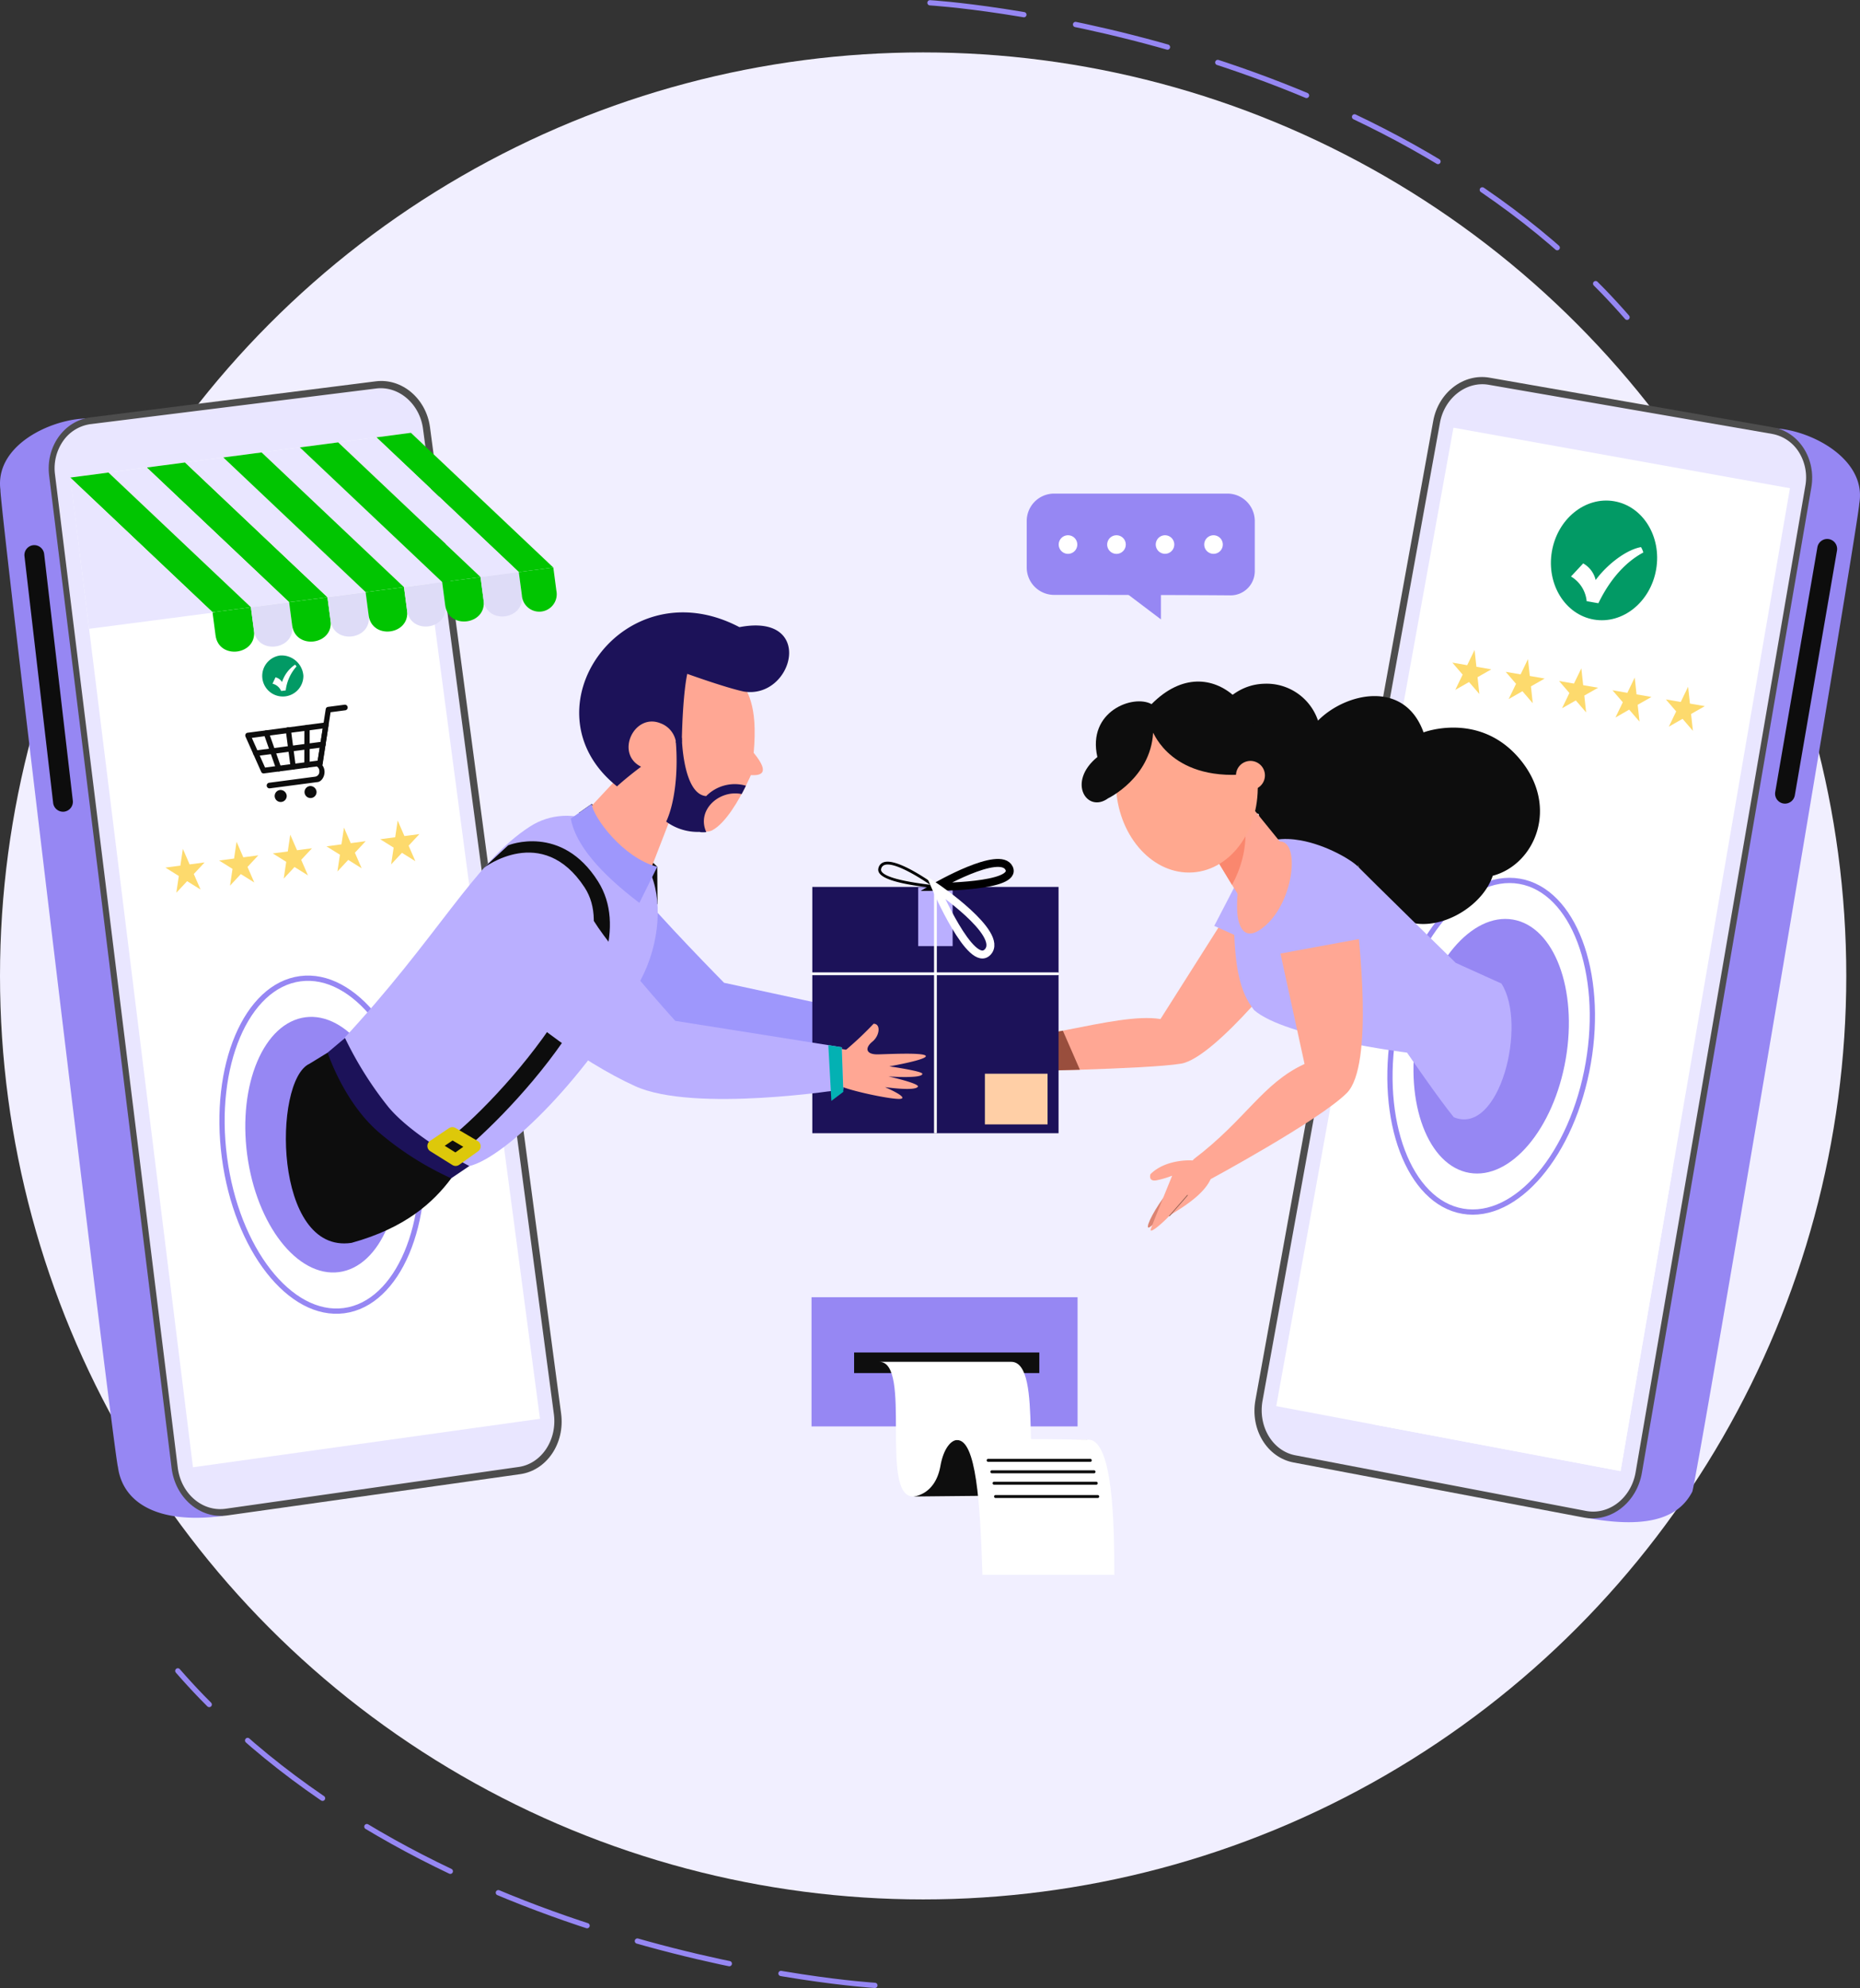 <svg xmlns="http://www.w3.org/2000/svg" width="353.608" height="377.824" viewBox="0 0 353.608 377.824">
  <rect x="0" y="0" width="353.608" height="377.824" fill="#333333" stroke="none"/>
  <g id="Group_2024" data-name="Group 2024" transform="translate(-177 -6812.039)">
    <circle id="Ellipse_96" data-name="Ellipse 96" cx="175.5" cy="175.5" r="175.5" transform="translate(177 6822)" fill="#f1efff"/>
    <g id="Online-first_brands" data-name="Online-first brands" transform="translate(176.992 6883.675)">
      <path id="Path_34200" data-name="Path 34200" d="M1333.048,269.038c2.178-12.1-20.4-18.194-21.254-11.777l-41.157-7.6c-4.77-.83-9.408,2.762-10.36,8.029l-32.708,180.957c-.987,5.458,2.143,10.624,6.993,11.541l44.888,8.685a5.745,5.745,0,0,0,2.084,2.9c12.593,2.265,17.551-.771,19.774-5.017C1302,455.64,1333.146,271.417,1333.048,269.038Z" transform="translate(-979.581 -244.903)" fill="#9687f3"/>
      <path id="Path_34201" data-name="Path 34201" d="M1263.3,452.992l-55.276-10.481c-5.027-.938-8.272-6.253-7.254-11.864l33.8-186.071c.98-5.413,5.777-9.088,10.718-8.216l53.848,9.425c4.975.875,8.254,6,7.316,11.444l-32.212,187.252C1273.263,450.119,1268.364,453.937,1263.3,452.992Z" transform="translate(-962.088 -236.22)" fill="#4d4d4d"/>
      <path id="Path_34202" data-name="Path 34202" d="M1267.233,454.418a7.413,7.413,0,0,1-1.042-.122l-55.238-10.568c-4.318-.809-7.129-5.461-6.253-10.363L1238.433,247.5c.858-4.725,5.03-7.956,9.276-7.212l53.872,9.335.368.076a7.622,7.622,0,0,1,4.784,3.491,9.089,9.089,0,0,1,1.16,6.319L1275.63,446.945C1274.876,451.381,1271.277,454.6,1267.233,454.418Z" transform="translate(-964.671 -238.799)" fill="#e9e6ff"/>
      <path id="Path_34203" data-name="Path 34203" d="M796.063,39.236,775.729,157.188l-11.867,68.825L698.4,213.669l.538-2.963L732.092,27.73Z" transform="translate(-455.766 -18.089)" fill="#fff"/>
      <path id="Path_34204" data-name="Path 34204" d="M751.12,481.364l47.147,8.89L808.2,432.64Z" transform="translate(-490.17 -282.33)" fill="#fff"/>
      <ellipse id="Ellipse_243" data-name="Ellipse 243" cx="24.433" cy="14.39" rx="24.433" ry="14.39" transform="matrix(0.17, -0.985, 0.985, 0.17, 265.169, 148.807)" fill="#9687f3"/>
      <ellipse id="Ellipse_244" data-name="Ellipse 244" cx="31.826" cy="18.743" rx="31.826" ry="18.743" transform="matrix(0.17, -0.985, 0.985, 0.17, 259.623, 155.353)" fill="none" stroke="#9687f3" stroke-miterlimit="10" stroke-width="1"/>
      <path id="Path_34205" data-name="Path 34205" d="M1173.819,412.956s3.03-8.73,11.048-8.956a10.323,10.323,0,0,1,10.207,7.007c5.239-5.3,16.425-7.865,20.066,2.237,0,0,10.592-4.061,18.246,5.017s2.963,20.091-5.093,22.234c-2.369,7.122-13.66,12.538-19.479,6.681s-6.052-8.751-6.052-8.751-4.777,5.944-11.749,2.922-7.181-12.559-7.181-12.559S1171.988,424.556,1173.819,412.956Z" transform="translate(-944.497 -345.701)" fill="#0d0d0d"/>
      <path id="Path_34206" data-name="Path 34206" d="M1118.581,525.921c-1.647,2.887-16.551,21.744-23.071,22.832-3.2.535-11.544.907-19.236,1.157-2.359.073-4.652.132-6.715.188-4.968.122-8.609.177-8.609.177v-5.868c2.918-.309,5.809-.768,8.609-1.271,1.39-.254,2.779-.518,4.1-.778,7.236-1.417,13.6-2.779,17.937-2.084l13.528-21.338C1110.559,510.249,1122.931,518.313,1118.581,525.921Z" transform="translate(-870.965 -418.255)" fill="#ffa794"/>
      <path id="Path_34207" data-name="Path 34207" d="M1182.71,508.208l-4.131,7.959,15.682,7.028s7.99-9.925-1.3-16.141C1186.369,502.643,1182.71,508.208,1182.71,508.208Z" transform="translate(-947.729 -411.847)" fill="#baafff"/>
      <path id="Path_34208" data-name="Path 34208" d="M1231,541.808c-2.665-3.22-8.89-12.277-8.89-12.277s-23.2-2.894-29.074-8.084c-2.887-3.589-3.557-8.522-3.822-15.345-.035-.9-.063-1.831-.083-2.8-.313-13.09,6.344-15.241,12.711-14.112,4.933.875,9.689,3.717,10.895,4.958,1.542,1.595,18.631,18.326,18.631,18.326l8.685,3.926C1245.049,524.16,1239.705,545.421,1231,541.808Z" transform="translate(-954.608 -401.128)" fill="#baafff"/>
      <path id="Path_34209" data-name="Path 34209" d="M1180.324,518.844l5.843,26.75c-8.015,3.7-11.089,10.519-21.032,18.065-2.408,2.38-1.223,6.125,2.859,4,0,0,21-11.329,26.212-16.547s2.224-29.922,1.845-33.612C1195.054,507.779,1179.608,507.435,1180.324,518.844Z" transform="translate(-938.148 -415.038)" fill="#ffa794"/>
      <path id="Path_34210" data-name="Path 34210" d="M1179.709,486.136c-.587-.9-1.39-2.185-2.251-3.592-2.349-3.846-5.138-8.581-5.138-8.581l6.858-6.111,1.153-1.042,7.261,8.949C1190.854,478.862,1181.9,489.489,1179.709,486.136Z" transform="translate(-943.644 -386.694)" fill="#ffa794"/>
      <path id="Path_34211" data-name="Path 34211" d="M1177.878,488.433c-2.352-3.846-5.558-9.262-5.558-9.262l7.612-4.381C1180.338,476.253,1181.5,481.749,1177.878,488.433Z" transform="translate(-943.644 -391.902)" fill="#fa876e"/>
      <path id="Path_34212" data-name="Path 34212" d="M1210.32,520.29l17.211-3.172s-.2-16.137-11.871-13.49C1206.38,505.738,1210.32,520.29,1210.32,520.29Z" transform="translate(-967.9 -410.53)" fill="#baafff"/>
      <path id="Path_34213" data-name="Path 34213" d="M1196.476,506.244c-4.061,3.564-5.274.125-5.392-2.856-.327-8.372,3.54-12.68,7.9-13.118C1203.094,489.86,1202.01,501.38,1196.476,506.244Z" transform="translate(-955.877 -401.997)" fill="#ffa794"/>
      <path id="Path_34214" data-name="Path 34214" d="M1147.26,681.3s-4.516,5.211-4.937,4.864,1.337-3.731,3.655-6.674C1148.517,676.27,1149.58,678.973,1147.26,681.3Z" transform="translate(-924.028 -524.523)" fill="#db8472"/>
      <path id="Path_34215" data-name="Path 34215" d="M1151.318,664.725s-4.863-.292-7.782,2.63c0,0-.514,1.546,1.331,1.122a17.4,17.4,0,0,0,2.8-.844s-3.766,9.224-4.072,10.172,1.838-.754,3.533-2.529c.921-.768,6.83-3.742,8.074-7.549C1156.109,664.961,1151.318,664.725,1151.318,664.725Z" transform="translate(-924.817 -515.846)" fill="#ffa794"/>
      <path id="Path_34216" data-name="Path 34216" d="M1153.885,687.694a.051.051,0,0,1-.042-.09l3.446-3.94a.062.062,0,0,1,.09,0,.066.066,0,0,1,0,.094l-3.446,3.936a.055.055,0,0,1-.049,0Z" transform="translate(-931.574 -528.199)" fill="#87584c"/>
      <ellipse id="Ellipse_245" data-name="Ellipse 245" cx="13.471" cy="16.699" rx="13.471" ry="16.699" transform="translate(211.031 61.777) rotate(-4.004)" fill="#ffa88f"/>
      <path id="Path_34217" data-name="Path 34217" d="M1119.607,412.568c.021-.347,3.418,9.79,19.132,7.709,4.374-9.863-7.789-24.906-19.431-13.163-3.474-1.918-12.288,1.362-10.3,10.05-5.864,4.784-1.959,10.77,2.032,7.851C1111.04,425.015,1119.1,421.173,1119.607,412.568Z" transform="translate(-900.377 -344.938)" fill="#0d0d0d"/>
      <path id="Path_34218" data-name="Path 34218" d="M1190.885,450.438a2.752,2.752,0,1,0-.339-2.08,2.752,2.752,0,0,0,.339,2.08Z" transform="translate(-955.49 -373.268)" fill="#ffa88f"/>
      <ellipse id="Ellipse_246" data-name="Ellipse 246" cx="11.408" cy="10.057" rx="11.408" ry="10.057" transform="translate(293.109 44.402) rotate(-80.256)" fill="#029a65"/>
      <path id="Path_34219" data-name="Path 34219" d="M1387.113,329.28c-2.63.445-6.274,3.082-8.623,6.253a4.911,4.911,0,0,0-2.369-3.158l-2.321,2.491a6.143,6.143,0,0,1,2.981,4.693l2.227.386c1.011-2.06,3.606-6.993,8.543-9.644A4.071,4.071,0,0,0,1387.113,329.28Z" transform="translate(-1075.129 -296.943)" fill="#fff"/>
      <path id="Path_34220" data-name="Path 34220" d="M799,149.3l.347,3.2,2.828.49-2.612,1.49.347,3.2-1.963-2.279-2.616,1.49,1.4-2.9-1.963-2.282,2.828.49Z" transform="translate(-518.656 -97.425)" fill="#fdda6d"/>
      <path id="Path_34221" data-name="Path 34221" d="M828.211,154.33l.347,3.2,2.828.49-2.612,1.49.347,3.2-1.963-2.282-2.616,1.494,1.4-2.9-1.963-2.279,2.831.486Z" transform="translate(-537.718 -100.707)" fill="#fdda6d"/>
      <path id="Path_34222" data-name="Path 34222" d="M857.421,159.37l.347,3.2,2.831.486-2.616,1.49.347,3.2-1.963-2.279-2.616,1.49,1.4-2.9-1.966-2.282,2.831.49Z" transform="translate(-556.78 -103.996)" fill="#fdda6d"/>
      <path id="Path_34223" data-name="Path 34223" d="M886.631,164.4l.347,3.2,2.831.49-2.616,1.49.351,3.2-1.966-2.282L882.966,172l1.4-2.9-1.966-2.279,2.831.486Z" transform="translate(-575.843 -107.279)" fill="#fdda6d"/>
      <path id="Path_34224" data-name="Path 34224" d="M915.848,169.44l.347,3.2,2.831.486-2.616,1.49.351,3.2-1.966-2.279-2.613,1.49,1.4-2.9-1.963-2.282,2.828.49Z" transform="translate(-594.911 -110.568)" fill="#fdda6d"/>
      <path id="Path_34225" data-name="Path 34225" d="M1092.445,601.214c-2.359.073-4.652.132-6.715.188v-6.948c1.39-.254,2.147-.4,3.474-.664Z" transform="translate(-887.136 -469.56)" fill="#994e3d"/>
      <path id="Path_34226" data-name="Path 34226" d="M514.189,267.048c-1.6-12.194,21.244-17.207,21.789-10.77l41.47-5.645c4.808-.6,9.269,3.207,9.967,8.511L611.5,441.453c.726,5.5-2.644,10.509-7.532,11.193l-45.25,6.573a5.759,5.759,0,0,1-2.234,2.8c-12.687,1.668-19.087-2.689-19.955-9.31C535.909,451.549,513.977,269.421,514.189,267.048Z" transform="translate(-514.1 -245.577)" fill="#9687f3"/>
      <path id="Path_34227" data-name="Path 34227" d="M574.635,454l55.724-7.848c5.065-.695,8.56-5.854,7.81-11.506l-24.93-187.464c-.726-5.447-5.354-9.352-10.318-8.713l-54.248,6.858c-5.013.643-8.532,5.6-7.837,11.086L564.112,444.97C564.807,450.667,569.528,454.7,574.635,454Z" transform="translate(-531.485 -237.637)" fill="#4d4d4d"/>
      <path id="Path_34228" data-name="Path 34228" d="M575.447,455.371a7.989,7.989,0,0,0,1.042-.069l55.686-7.938c4.353-.6,7.382-5.117,6.726-10.054L614.023,250.057c-.632-4.759-4.648-8.185-8.925-7.643l-54.261,6.767a1.971,1.971,0,0,0-.372.059,7.594,7.594,0,0,0-4.94,3.259,9.081,9.081,0,0,0-1.463,6.253L567.4,447.5C567.96,451.977,571.4,455.36,575.447,455.371Z" transform="translate(-533.596 -240.218)" fill="#e9e6ff"/>
      <path id="Path_34229" data-name="Path 34229" d="M38.51,39.1,61.818,227.189l65.973-9.217L102.95,30.64Z" transform="translate(-25.126 -19.988)" fill="#fff"/>
      <path id="Path_34230" data-name="Path 34230" d="M114.668,72.36l-7.278.955-27.07-25.6L87.6,46.76Z" transform="translate(-52.411 -30.508)" fill="#01C501"/>
      <path id="Path_34231" data-name="Path 34231" d="M93.718,75.11l-7.271.955L59.37,50.465l7.278-.955Z" transform="translate(-38.739 -32.302)" fill="#e9e6ff"/>
      <path id="Path_34232" data-name="Path 34232" d="M72.782,77.86l-7.282.959-27.07-25.6L45.7,52.26Z" transform="translate(-25.074 -34.097)" fill="#01C501"/>
      <path id="Path_34233" data-name="Path 34233" d="M135.621,69.61l-7.275.955-27.066-25.6,7.271-.955Z" transform="translate(-66.089 -28.713)" fill="#e9e6ff"/>
      <path id="Path_34234" data-name="Path 34234" d="M177.511,64.11l-7.275.955-27.066-25.6,7.271-.955Z" transform="translate(-93.426 -25.124)" fill="#e9e6ff"/>
      <path id="Path_34235" data-name="Path 34235" d="M239.622,56.13l-6.562.862-27.07-25.6,6.559-.862Z" transform="translate(-134.422 -19.916)" fill="#01C501"/>
      <path id="Path_34236" data-name="Path 34236" d="M219.4,58.61l-7.271.955-27.07-25.6,7.271-.955Z" transform="translate(-120.763 -21.535)" fill="#e9e6ff"/>
      <path id="Path_34237" data-name="Path 34237" d="M156.558,66.86l-7.278.955-27.07-25.6,7.282-.955Z" transform="translate(-79.748 -26.918)" fill="#01C501"/>
      <path id="Path_34238" data-name="Path 34238" d="M198.452,61.36l-7.282.955-27.07-25.6,7.282-.955Z" transform="translate(-107.085 -23.329)" fill="#01C501"/>
      <path id="Path_34239" data-name="Path 34239" d="M637.705,362.17l.58,4.415c.615,4.683-6.663,5.642-7.3.955l-.58-4.416Z" transform="translate(-589.997 -318.407)" fill="#01C501"/>
      <path id="Path_34240" data-name="Path 34240" d="M658.672,359.42l.573,4.415c.615,4.687-6.66,5.638-7.275.955l-.58-4.416Z" transform="translate(-603.689 -316.612)" fill="#dedcf7"/>
      <path id="Path_34241" data-name="Path 34241" d="M679.615,356.67l.591,4.416c.615,4.683-6.663,5.642-7.3.955l-.58-4.416Z" transform="translate(-617.354 -314.817)" fill="#01C501"/>
      <path id="Path_34242" data-name="Path 34242" d="M700.575,353.92l.58,4.416c.615,4.683-6.66,5.638-7.275.955l-.58-4.416Z" transform="translate(-631.039 -313.023)" fill="#dedcf7"/>
      <path id="Path_34243" data-name="Path 34243" d="M721.486,351.17l.58,4.415c.615,4.683-6.663,5.638-7.3.955l-.58-4.416Z" transform="translate(-644.672 -311.228)" fill="#01C501"/>
      <path id="Path_34244" data-name="Path 34244" d="M742.465,348.42l.58,4.416c.615,4.683-6.66,5.638-7.275.955l-.58-4.416Z" transform="translate(-658.376 -309.433)" fill="#dedcf7"/>
      <path id="Path_34245" data-name="Path 34245" d="M763.376,345.67l.58,4.416c.615,4.683-6.663,5.638-7.3.955l-.58-4.416Z" transform="translate(-672.009 -307.639)" fill="#01C501"/>
      <path id="Path_34246" data-name="Path 34246" d="M784.335,342.92l.58,4.416c.615,4.683-6.66,5.638-7.275.955l-.58-4.416Z" transform="translate(-685.7 -305.844)" fill="#dedcf7"/>
      <path id="Path_34247" data-name="Path 34247" d="M804.569,340.44l.58,4.416a3.317,3.317,0,1,1-6.562.862L798,341.3Z" transform="translate(-699.366 -304.226)" fill="#01C501"/>
      <path id="Path_34248" data-name="Path 34248" d="M65.5,80.614h.58L42.019,83.754,38.43,55.01Z" transform="translate(-25.074 -35.892)" fill="#e9e6ff"/>
      <path id="Path_34249" data-name="Path 34249" d="M535.014,378.851h0a1.9,1.9,0,0,0,1.657-2.084l-5.451-46.9a1.9,1.9,0,0,0-2.084-1.657h0a1.893,1.893,0,0,0-1.657,2.084l5.451,46.9A1.9,1.9,0,0,0,535.014,378.851Z" transform="translate(-522.818 -296.237)" fill="#0d0d0d"/>
      <ellipse id="Ellipse_247" data-name="Ellipse 247" cx="14.39" cy="24.433" rx="14.39" ry="24.433" transform="matrix(0.991, -0.131, 0.131, 0.991, 43.796, 123.57)" fill="#9687f3"/>
      <ellipse id="Ellipse_248" data-name="Ellipse 248" cx="18.743" cy="31.826" rx="18.743" ry="31.826" transform="matrix(0.991, -0.131, 0.131, 0.991, 38.513, 116.811)" fill="none" stroke="#9687f3" stroke-miterlimit="10" stroke-width="1"/>
      <path id="Path_34250" data-name="Path 34250" d="M833.365,469.72l12.458,11.94.049,7.171a43.585,43.585,0,0,1-11.239-10.9c-4.749-6.837-3.561-6.6-3.561-6.6Z" transform="translate(-720.862 -388.593)" fill="#0d0d0d"/>
      <path id="Path_34251" data-name="Path 34251" d="M822.709,502.571c5.388,6.635,17.436,18.826,17.436,18.826l25.84,5.579,1.258,7.181s-22.022.452-29.467-.695c-7.056-1.091-24.961-10.8-30.919-15.7C795.705,508.553,809.525,486.34,822.709,502.571Z" transform="translate(-702.48 -406.266)" fill="#9e97fc"/>
      <path id="Path_34252" data-name="Path 34252" d="M678.48,605.808l-3.474,2.126c-6.948,3.217-6.854,36.234,8.015,34.021,10.294-2.835,15.6-7.751,18.968-12.27C702.514,626.795,685.793,605.377,678.48,605.808Z" transform="translate(-616.188 -477.399)" fill="#0d0d0d"/>
      <path id="Path_34253" data-name="Path 34253" d="M700.8,519.124c18.534-19.865,25.3-34.046,35.9-40.848,7.869-5.062,18.388-.118,22.644,8.338,2.616,5.194,2.137,13.865-1.636,20.886-9.568,17.787-25.406,33.546-32.528,35.31C721.61,542.8,703.194,530.984,700.8,519.124Z" transform="translate(-635.933 -392.844)" fill="#baafff"/>
      <path id="Path_34254" data-name="Path 34254" d="M316.89,218.558l11.635-12.448,7.976,6.514-6.573,16.95Z" transform="translate(-206.795 -134.498)" fill="#ffa794"/>
      <path id="Path_34255" data-name="Path 34255" d="M872.132,408.994s-.347.809-.931,1.991c-1.3,2.647-3.821,7.132-6.424,8.5-1.15.611-4.2.2-7.643-1.185-7.754-3.127-17.412-11.284-11.117-24.013,6.344-12.854,19.656-10.248,23.388-4.537,2.084,3.214,4.082,5.732,3.266,15.008C876.033,408.862,873.806,409.074,872.132,408.994Z" transform="translate(-729.377 -333.328)" fill="#ffa794"/>
      <path id="Path_34256" data-name="Path 34256" d="M861.521,367.785c-22.161-11.649-41.393,15.79-23.276,30.259,0,0,1.608-1.511,4.579-3.738-5-2.47-1.324-10.308,3.71-8.247a4.568,4.568,0,0,1,2.9,3.446,2.655,2.655,0,0,1,.028.271,6.964,6.964,0,0,0,1.1-.139c.181-9.526,1.042-12.976,1.042-12.976s7.33,2.644,10.77,3.366C871.811,381.511,876.025,364.985,861.521,367.785Z" transform="translate(-720.937 -320.238)" fill="#1c1259"/>
      <path id="Path_34257" data-name="Path 34257" d="M886.271,444.643h0c-4.422-.347-4.627-11.093-4.627-11.093l-1.15.712c.483,5.736-.181,11.683-1.824,15.234a10.151,10.151,0,0,0,6.4,1.945l.028.042a4.963,4.963,0,0,0,1.192,0c-1.918-4.252,2.55-8.112,6.722-7.226.309-.57.584-1.108.82-1.588A7.628,7.628,0,0,0,886.271,444.643Z" transform="translate(-752.01 -364.989)" fill="#1c1259"/>
      <path id="Path_34258" data-name="Path 34258" d="M762.14,495.24s11.117-8.577,19.17,3.7c9.345,14.278-21.279,45.785-28.05,49.332l3.352,2.057c8.008-5.8,37.867-35.7,27.268-52.511-6.948-11.03-17.086-6.875-17.086-6.875Z" transform="translate(-670.169 -401.94)" fill="#0d0d0d"/>
      <path id="Path_34259" data-name="Path 34259" d="M696.694,597.79l-3.3,2.779s3.071,9.495,9.863,15.258a58.362,58.362,0,0,0,13.625,8.63l3.453-2.331s-10.5-5.4-15.345-11.159A68.127,68.127,0,0,1,696.694,597.79Z" transform="translate(-631.098 -472.171)" fill="#1c1259"/>
      <path id="Path_34260" data-name="Path 34260" d="M237.23,416.1l3.585-2.421,4.221,2.48-3.6,2.571Z" transform="translate(-154.809 -269.957)" fill="none" stroke="#ddc80a" stroke-linejoin="round" stroke-width="2.33"/>
      <rect id="Rectangle_2201" data-name="Rectangle 2201" width="46.813" height="46.806" transform="translate(154.438 96.913)" fill="#1c1259"/>
      <rect id="Rectangle_2202" data-name="Rectangle 2202" width="6.545" height="11.152" transform="translate(174.571 97.014)" fill="#baafff"/>
      <path id="Path_34261" data-name="Path 34261" d="M826.47,472.549l3.978-2.779c.264,2.522,5.972,10.28,12.458,11.94l-3.4,6.858C832.213,483.051,827.349,477.542,826.47,472.549Z" transform="translate(-717.945 -388.626)" fill="#9e97fc"/>
      <path id="Path_34262" data-name="Path 34262" d="M441.992,364.5l8.918,1.532v4.808l-9.22,1Z" transform="translate(-288.238 -237.863)" fill="#ffa794"/>
      <path id="Path_34263" data-name="Path 34263" d="M971.686,595.774A64.17,64.17,0,0,0,977.919,590c1.39,0,1.192,2.237-.219,3.391-1.487,1.209-1.251,2.432.928,2.432,1.258,0,8.755-.434,9.2.278s-6.924,2-6.924,2,6.253.893,6.281,1.407c.045.976-6.437.507-6.437.507s5.965,1.331,5.586,1.953c-.549.9-6.253.08-6.253.08s4.217,1.8,3.127,2.189-10.516-1.622-11.85-2.54C969.3,600.311,970.842,596.479,971.686,595.774Z" transform="translate(-811.828 -467.087)" fill="#ffa794"/>
      <path id="Path_34264" data-name="Path 34264" d="M773.77,522.946c-2.216-3.474-3.6-10.77,3.283-16.425,7.421-6.083,13.848-.441,17.555,6.635,2.838,5.423,16.141,20.129,16.141,20.129l31.659,5.02.3,7.99s-28.355,4.516-39.6-.611C793.166,541.171,778.839,530.915,773.77,522.946Z" transform="translate(-682.372 -410.92)" fill="#baafff"/>
      <rect id="Rectangle_2203" data-name="Rectangle 2203" width="11.916" height="9.63" transform="translate(187.247 132.411)" fill="#ffcfa6"/>
      <path id="Path_34265" data-name="Path 34265" d="M453.28,365.49l2.557.4.3,8.473-2.272,1.72Z" transform="translate(-295.802 -238.509)" fill="#03b1b3"/>
      <path id="Path_34266" data-name="Path 34266" d="M1006.723,507.321l-1.251-.928-.643-.08c-3.731-.441-8.821-1.209-9.9-2.779a1.1,1.1,0,0,1-.184-.924,1.508,1.508,0,0,1,.98-1.133c2.6-.938,9.38,4,9.981,4.429a.209.209,0,0,1,.09.083Zm-10.214-5.43a1.715,1.715,0,0,0-.6.094,1,1,0,0,0-.65.764.6.6,0,0,0,.108.5c.695,1,3.794,1.845,9.217,2.5C1002.415,504.26,998.538,501.891,996.509,501.891Z" transform="translate(-827.741 -409.241)"/>
      <rect id="Rectangle_2204" data-name="Rectangle 2204" width="0.525" height="46.806" transform="translate(177.583 96.913)" fill="#fff"/>
      <path id="Path_34267" data-name="Path 34267" d="M1026,506.59s12.281-7.129,14-3.564S1026,506.59,1026,506.59Z" transform="translate(-848.157 -409.676)" fill="none" stroke="#000" stroke-miterlimit="10" stroke-width="1.51"/>
      <path id="Path_34268" data-name="Path 34268" d="M1026,515.16s13.118,8.848,9.964,12.343S1026,515.16,1026,515.16Z" transform="translate(-848.157 -418.247)" fill="none" stroke="#fff" stroke-miterlimit="10" stroke-width="1.51"/>
      <path id="Path_34269" data-name="Path 34269" d="M1004.872,562.445H958.191a.264.264,0,0,1,0-.525h46.681a.264.264,0,0,1,0,.525Z" transform="translate(-803.753 -448.762)" fill="#fff"/>
      <path id="Path_34270" data-name="Path 34270" d="M665.586,392.373a3.912,3.912,0,1,1-4.422-3.856A4.151,4.151,0,0,1,665.586,392.373Z" transform="translate(-607.901 -335.582)" fill="#029a65"/>
      <path id="Path_34271" data-name="Path 34271" d="M667.5,393.59a6.29,6.29,0,0,0-2.474,3.307,1.907,1.907,0,0,0-1.24-.9l-.573,1.206a2.39,2.39,0,0,1,1.647,1.39l.868-.115a8.326,8.326,0,0,1,2.053-4.555A1.7,1.7,0,0,0,667.5,393.59Z" transform="translate(-611.402 -338.911)" fill="#fff"/>
      <path id="Path_34272" data-name="Path 34272" d="M93.841,258.12l1.282,2.953,2.849-.375-2.053,2.2,1.285,2.953-2.553-1.591-2.053,2.2.472-3.186-2.55-1.595,2.845-.375Z" transform="translate(-59.067 -168.44)" fill="#fdda6d"/>
      <path id="Path_34273" data-name="Path 34273" d="M123.221,254.24l1.285,2.956,2.849-.375-2.053,2.2,1.285,2.956-2.557-1.595-2.05,2.2.472-3.189L119.9,257.8l2.849-.375Z" transform="translate(-78.24 -165.908)" fill="#fdda6d"/>
      <path id="Path_34274" data-name="Path 34274" d="M152.611,250.37l1.285,2.953,2.845-.375-2.05,2.2,1.282,2.953-2.553-1.591-2.05,2.2.472-3.186-2.553-1.595,2.849-.375Z" transform="translate(-97.42 -163.382)" fill="#fdda6d"/>
      <path id="Path_34275" data-name="Path 34275" d="M182,246.49l1.285,2.956,2.845-.379-2.053,2.2,1.285,2.956-2.553-1.595-2.053,2.2.476-3.186-2.553-1.591,2.845-.379Z" transform="translate(-116.6 -160.85)" fill="#fdda6d"/>
      <path id="Path_34276" data-name="Path 34276" d="M211.391,242.62l1.282,2.953,2.849-.375-2.053,2.2,1.285,2.953-2.553-1.595-2.053,2.2.476-3.186-2.553-1.595,2.845-.375Z" transform="translate(-135.779 -158.325)" fill="#fdda6d"/>
      <path id="Path_34277" data-name="Path 34277" d="M662.6,433.456l-10.724,1.414a.5.5,0,0,1-.518-.306l-2.97-6.667a.58.58,0,0,1,0-.486.483.483,0,0,1,.368-.271l14.834-1.956a.483.483,0,0,1,.424.167.58.58,0,0,1,.135.465l-1.14,7.209a.5.5,0,0,1-.41.431Zm-10.506.3,10.009-1.32.962-6.1-13.486,1.779Z" transform="translate(-601.696 -359.527)" fill="#0d0d0d"/>
      <path id="Path_34278" data-name="Path 34278" d="M669.77,430.168l-9.147,1.205a.538.538,0,0,1-.139-1.063l8.786-1.16a.935.935,0,0,0,.792-1.042.98.98,0,0,0-.486-.9l1.706-10.888a.5.5,0,0,1,.42-.431l3.193-.42a.538.538,0,0,1,.139,1.063l-2.831.372L670.656,427C671.573,428.244,670.767,430.036,669.77,430.168Z" transform="translate(-609.35 -353.189)" fill="#0d0d0d"/>
      <path id="Path_34279" data-name="Path 34279" d="M666.709,463.214a1.143,1.143,0,1,1-1.292-1.074,1.192,1.192,0,0,1,1.292,1.073Z" transform="translate(-612.195 -383.644)" fill="#0d0d0d"/>
      <path id="Path_34280" data-name="Path 34280" d="M683.039,461.054a1.143,1.143,0,1,1-1.292-1.074A1.188,1.188,0,0,1,683.039,461.054Z" transform="translate(-622.852 -382.234)" fill="#0d0d0d"/>
      <path id="Path_34281" data-name="Path 34281" d="M671.94,435.884a.511.511,0,0,1-.559-.466l-.917-6.948a.5.5,0,1,1,.983-.132l.914,6.948a.514.514,0,0,1-.42.6Z" transform="translate(-616.13 -361.288)" fill="#0d0d0d"/>
      <path id="Path_34282" data-name="Path 34282" d="M661.328,437.321a.5.5,0,0,1-.531-.347l-2.369-6.743a.538.538,0,0,1,.288-.695.493.493,0,0,1,.639.323l2.373,6.736a.532.532,0,0,1-.285.695A.379.379,0,0,1,661.328,437.321Z" transform="translate(-608.256 -362.35)" fill="#0d0d0d"/>
      <path id="Path_34283" data-name="Path 34283" d="M681.219,434.64h-.073a.535.535,0,0,1-.5-.549l.017-7.07a.5.5,0,0,1,.5-.521.532.532,0,0,1,.5.549V434.1A.507.507,0,0,1,681.219,434.64Z" transform="translate(-622.783 -360.388)" fill="#0d0d0d"/>
      <path id="Path_34284" data-name="Path 34284" d="M666.022,436.742l-12.767,1.685a.538.538,0,0,1-.142-1.063l12.767-1.685a.538.538,0,0,1,.142,1.063Z" transform="translate(-604.54 -366.378)" fill="#0d0d0d"/>
      <path id="Path_34285" data-name="Path 34285" d="M1114.678,319.34c-5.051-.042-15.015-.09-33.5-.09a5.211,5.211,0,0,1-5.211-5.211v-8.828a5.211,5.211,0,0,1,5.211-5.211h32.934a5.211,5.211,0,0,1,5.211,5.211v9.515a4.6,4.6,0,0,1-4.648,4.614Z" transform="translate(-880.767 -277.835)" fill="#9687f3"/>
      <path id="Path_34286" data-name="Path 34286" d="M1096.987,324.555a1.765,1.765,0,1,1-.518-1.249,1.768,1.768,0,0,1,.518,1.249Z" transform="translate(-892.174 -292.707)" fill="#fff"/>
      <path id="Path_34287" data-name="Path 34287" d="M1123.526,324.555a1.768,1.768,0,1,1-1.765-1.765A1.769,1.769,0,0,1,1123.526,324.555Z" transform="translate(-909.494 -292.707)" fill="#fff"/>
      <path id="Path_34288" data-name="Path 34288" d="M1150.08,324.555a1.761,1.761,0,1,1-.516-1.249A1.765,1.765,0,0,1,1150.08,324.555Z" transform="translate(-926.827 -292.707)" fill="#fff"/>
      <path id="Path_34289" data-name="Path 34289" d="M1176.617,324.555a1.765,1.765,0,1,1-.518-1.249A1.768,1.768,0,0,1,1176.617,324.555Z" transform="translate(-944.14 -292.707)" fill="#fff"/>
      <path id="Path_34290" data-name="Path 34290" d="M616.117,109.49v8.025L605.9,109.789Z" transform="translate(-395.401 -71.445)" fill="#9687f3"/>
      <path id="Path_34291" data-name="Path 34291" d="M1487.058,375.092h0a1.893,1.893,0,0,1-1.539-2.182l8.018-46.521a1.9,1.9,0,0,1,2.182-1.539h0a1.9,1.9,0,0,1,1.542,2.182l-8.021,46.518A1.9,1.9,0,0,1,1487.058,375.092Z" transform="translate(-1148.018 -294.035)" fill="#0d0d0d"/>
      <rect id="Rectangle_2205" data-name="Rectangle 2205" width="50.579" height="24.551" transform="translate(154.289 174.885)" fill="#9687f3"/>
      <rect id="Rectangle_2206" data-name="Rectangle 2206" width="35.21" height="3.912" transform="translate(162.384 185.387)" fill="#0e0e0e"/>
      <path id="Path_34292" data-name="Path 34292" d="M1026.79,800.294l-25.069.236c-6.451,0-.139-25.6-6.451-25.6h25.069C1026.79,774.93,1021.669,800.294,1026.79,800.294Z" transform="translate(-828.103 -587.771)" fill="#fff"/>
      <path id="Path_34293" data-name="Path 34293" d="M1022.14,817.76c-1.021,0-2.508,1.449-3.127,4.891-1,5.652-5.183,5.83-5.183,5.83s24.544-.257,28.984-.257c2.647,0,1.692-5.385,2.084-7.827a3.148,3.148,0,0,1,2.053-2.637Z" transform="translate(-840.215 -615.721)" fill="#0e0e0e"/>
      <path id="Path_34294" data-name="Path 34294" d="M1067.662,842.954h-25.069c-.417-13.677-1.2-25.767-4.864-25.6.445-.347,14.9-.2,24.982-.087C1067.485,817.253,1067.662,833.818,1067.662,842.954Z" transform="translate(-855.812 -615.315)" fill="#fff"/>
      <path id="Path_34295" data-name="Path 34295" d="M1073.741,828.586h-19.416a.283.283,0,1,1,0-.566h19.417a.285.285,0,0,1,.281.285A.281.281,0,0,1,1073.741,828.586Z" transform="translate(-866.455 -622.417)" fill="#0e0e0e"/>
      <path id="Path_34296" data-name="Path 34296" d="M1075.74,834.843h-19.416a.285.285,0,0,1,0-.566h19.416a.285.285,0,1,1,0,.566Z" transform="translate(-867.781 -626.499)" fill="#0e0e0e"/>
      <path id="Path_34297" data-name="Path 34297" d="M1076.991,841.1h-19.417a.285.285,0,0,1,0-.57h19.417a.285.285,0,1,1,0,.57Z" transform="translate(-868.577 -630.581)" fill="#0e0e0e"/>
      <path id="Path_34298" data-name="Path 34298" d="M1077.8,848.37h-19.417a.285.285,0,0,1,0-.57H1077.8a.285.285,0,0,1,0,.57Z" transform="translate(-869.105 -635.325)" fill="#0e0e0e"/>
    </g>
    <g id="Group_1161" data-name="Group 1161">
      <path id="Path_34299" data-name="Path 34299" d="M10032.8,6780.567s84.807,5.022,132.521,59.767" transform="translate(-9679 32)" fill="none" stroke="#9687f3" stroke-linecap="round" stroke-width="1" stroke-dasharray="18 10"/>
      <path id="Path_34300" data-name="Path 34300" d="M10165.324,6840.334s-84.807-5.022-132.521-59.767" transform="translate(-9821.999 349)" fill="none" stroke="#9687f3" stroke-linecap="round" stroke-width="1" stroke-dasharray="18 10"/>
    </g>
  </g>
</svg>
